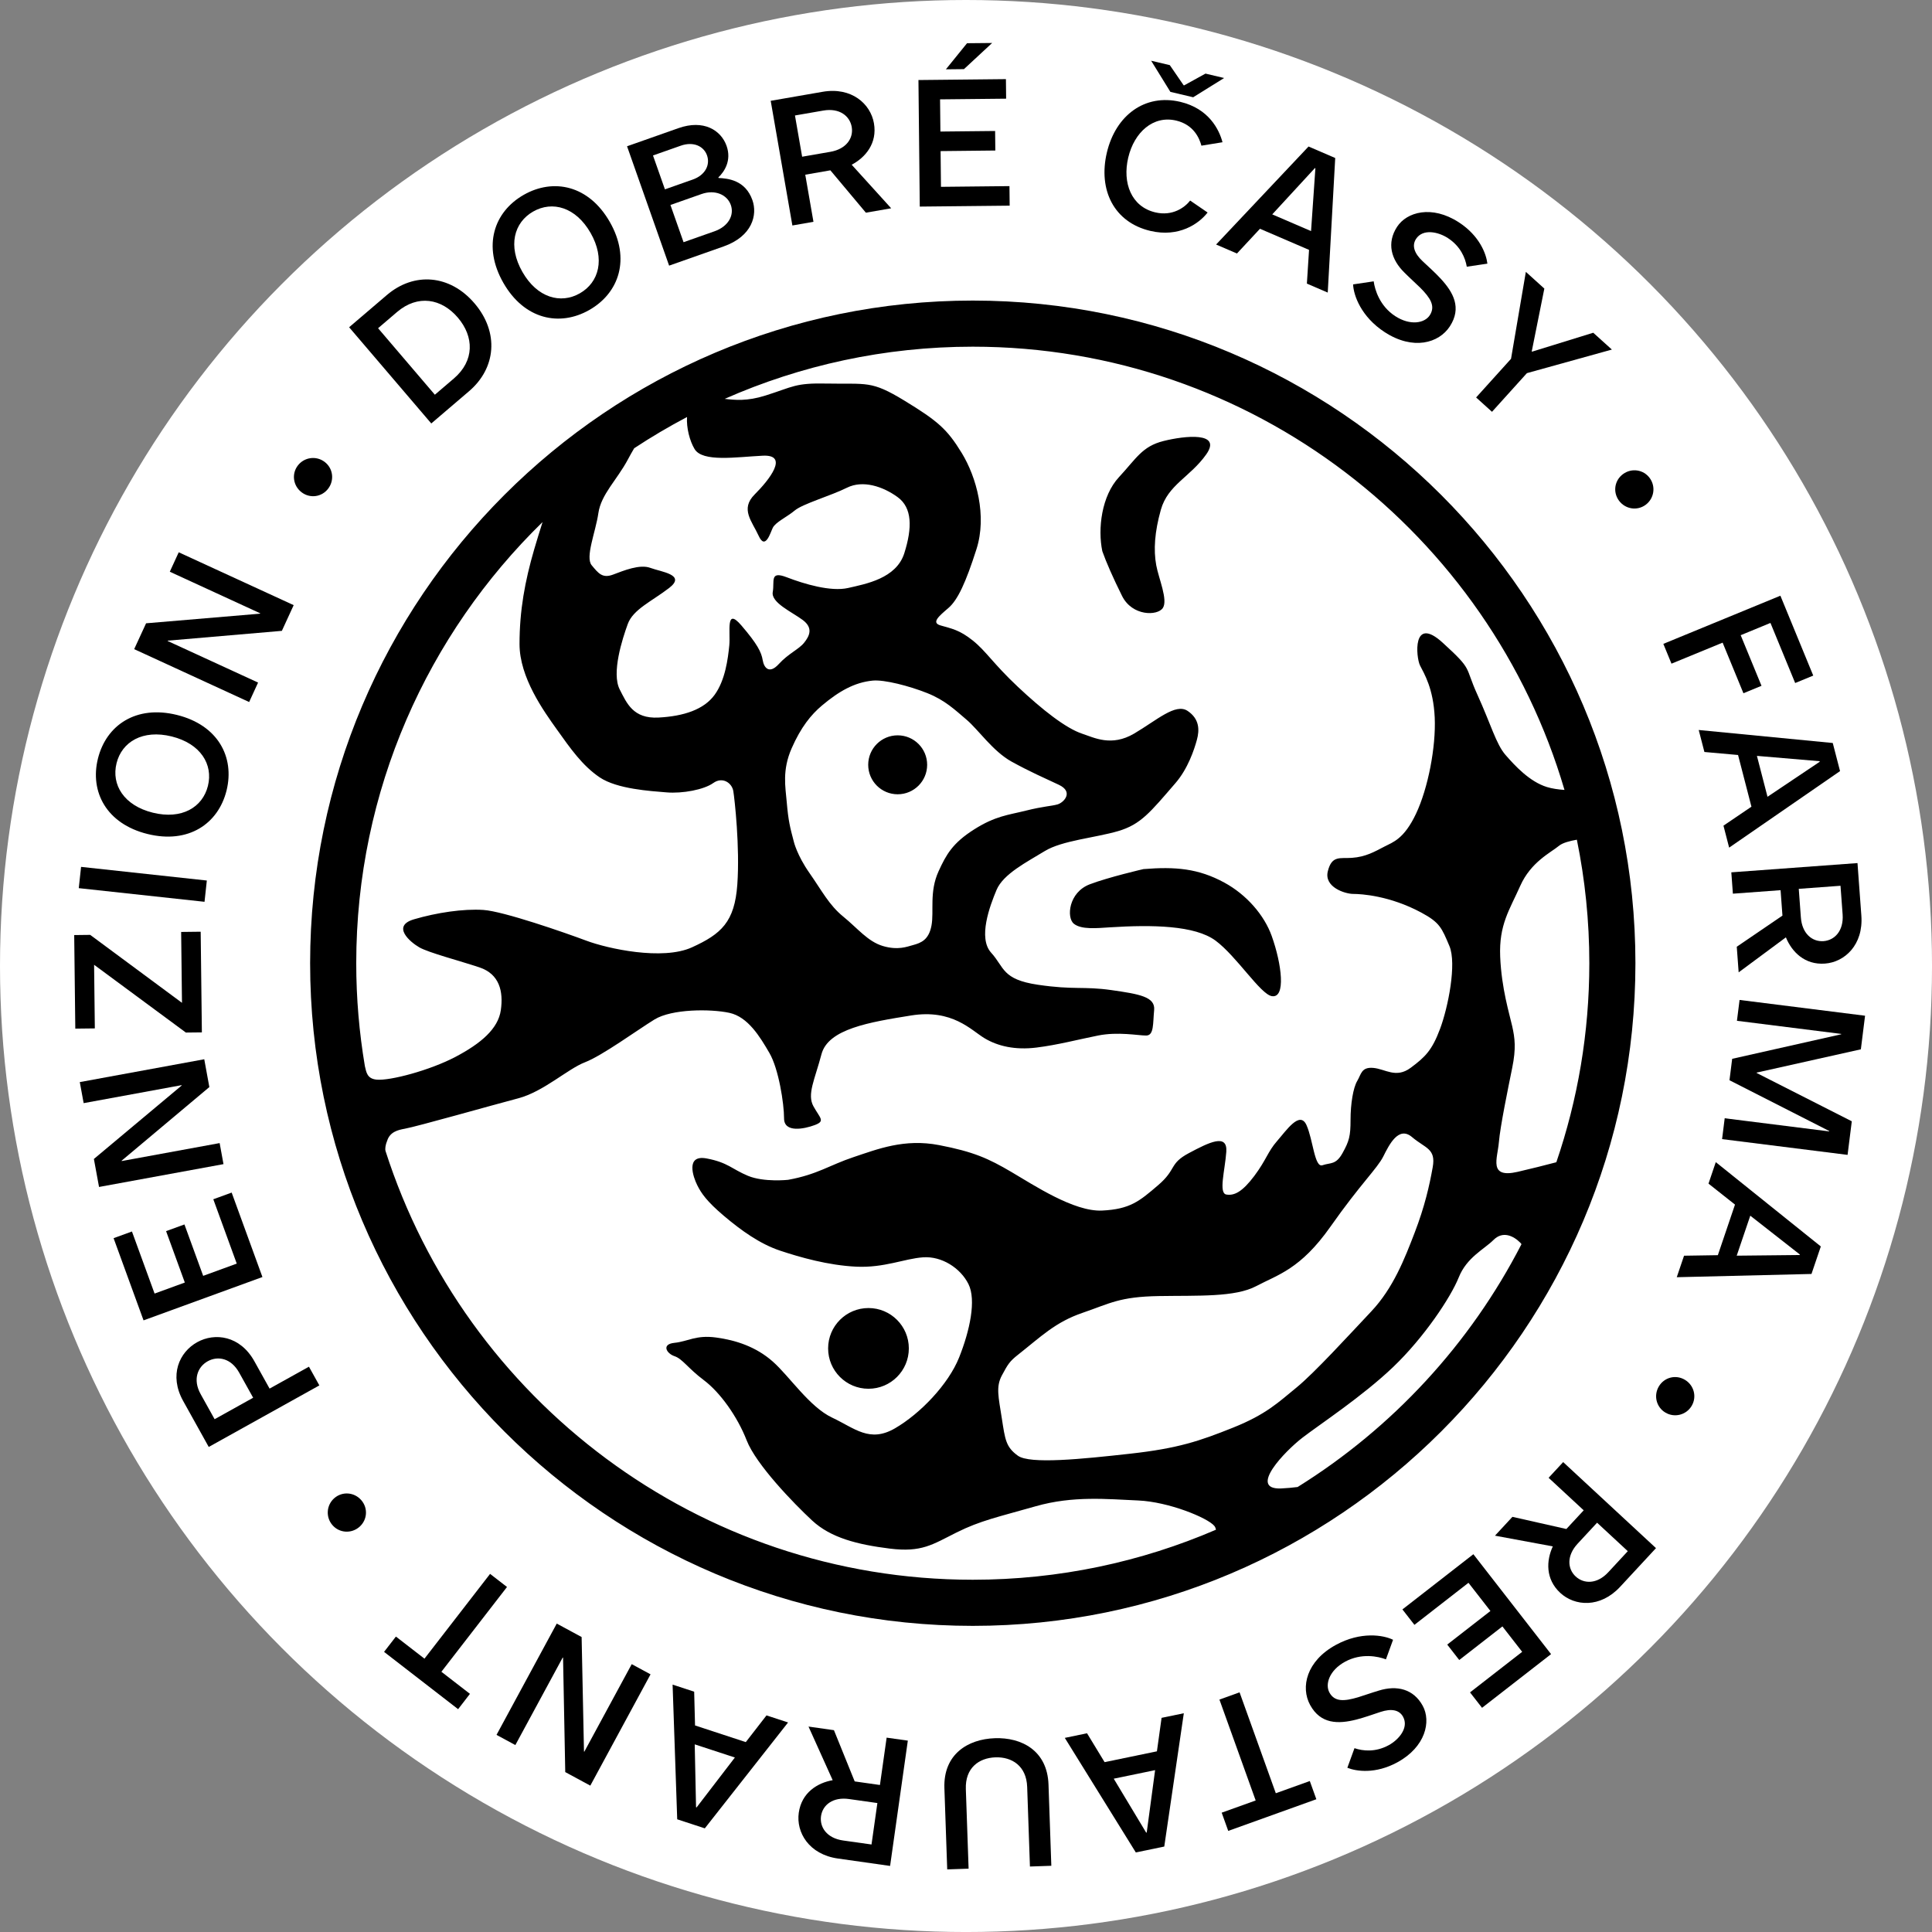 <?xml version="1.0" encoding="UTF-8"?>
<!DOCTYPE svg PUBLIC "-//W3C//DTD SVG 1.1//EN" "http://www.w3.org/Graphics/SVG/1.1/DTD/svg11.dtd">
<!-- Creator: CorelDRAW Home & Student X8 -->
<svg xmlns="http://www.w3.org/2000/svg" xml:space="preserve" width="150px" height="150px" version="1.1" style="shape-rendering:geometricPrecision; text-rendering:geometricPrecision; image-rendering:optimizeQuality; fill-rule:evenodd; clip-rule:evenodd"
viewBox="0 0 102087 102087"
 xmlns:xlink="http://www.w3.org/1999/xlink">
 <rect x="0" y="0" width="102087" height="102087" fill="#808080" stroke="none"/>
 <defs>
  <style type="text/css">
   <![CDATA[
    .fil0 {fill:white}
    .fil1 {fill:#000000;fill-rule:nonzero}
   ]]>
  </style>
 </defs>
 <g id="Vrstva_x0020_1">
  <circle class="fil0" cx="51044" cy="51044" r="51044"/>
  <g id="_801182384">
   <path class="fil1" d="M82237 61413c1129,-3300 1743,-6838 1743,-10517 0,-2234 -227,-4416 -658,-6526 -369,64 -756,165 -946,323 -423,353 -1482,847 -2047,2118 -565,1271 -1129,2047 -1059,3742 71,1694 494,3035 635,3671 141,635 212,1161 0,2204 -211,1043 -635,3090 -705,3938 -71,846 -566,1910 988,1555 701,-161 1444,-349 2049,-508zm-1841 4328c-20,-29 -43,-57 -67,-80 -353,-354 -918,-636 -1412,-142 -494,494 -1412,918 -1836,1977 -423,1059 -1835,3177 -3459,4730 -1623,1553 -3882,3035 -4800,3741 -918,706 -2895,2753 -1129,2683 290,-12 584,-40 873,-76 5012,-3120 9120,-7560 11830,-12833zm-15245 9697c1765,-706 2400,-1342 3353,-2118 953,-777 2789,-2789 3953,-4024 1165,-1235 1766,-2789 2295,-4165 529,-1377 777,-2471 953,-3459 176,-989 -388,-989 -1094,-1589 -706,-600 -1200,388 -1518,1024 -318,635 -1200,1447 -2789,3706 -1588,2259 -2788,2541 -3918,3142 -1129,600 -3071,494 -5153,529 -2083,35 -2577,388 -4024,883 -1448,494 -2199,1257 -3424,2223 -429,338 -530,495 -849,1094 -319,601 -175,1130 0,2259 175,1130 213,1518 849,1977 635,459 3388,177 5930,-106 2541,-282 3671,-670 5436,-1376zm-901 5393c-13,-78 -40,-148 -87,-205 -353,-423 -2401,-1270 -4024,-1341 -1624,-70 -3436,-259 -5413,306 -1977,565 -2918,753 -4189,1389 -1270,635 -1835,1059 -3529,847 -1695,-212 -3107,-565 -4095,-1483 -988,-917 -2965,-2965 -3459,-4236 -494,-1270 -1412,-2541 -2259,-3177 -847,-635 -1130,-1129 -1553,-1270 -424,-141 -706,-636 0,-706 706,-71 1129,-424 2188,-282 1059,141 2123,493 3003,1271 880,776 1939,2400 3139,2964 1200,565 1977,1342 3318,565 1341,-777 2824,-2330 3389,-3742 564,-1412 917,-3035 494,-3882 -424,-848 -1412,-1483 -2400,-1412 -989,70 -2048,564 -3531,494 -1482,-71 -2964,-494 -4023,-847 -1059,-353 -2047,-1059 -2965,-1835 -918,-778 -1200,-1201 -1412,-1625 -212,-423 -636,-1623 494,-1412 1129,212 1341,567 2188,919 847,350 2119,211 2119,211 1553,-282 2188,-777 3458,-1200 1271,-423 2683,-989 4519,-635 1835,353 2612,710 3812,1414 1200,703 3318,2115 4800,2045 1483,-71 1977,-495 2965,-1342 989,-846 565,-1129 1624,-1694 1059,-564 2048,-1059 1977,-70 -71,988 -417,2188 3,2259 420,70 844,-140 1480,-987 635,-849 705,-1274 1199,-1838 495,-564 1201,-1623 1554,-846 352,776 423,2269 847,2123 423,-147 706,-6 1058,-641 354,-635 424,-902 424,-1757 0,-855 142,-1702 353,-2055 212,-353 212,-744 848,-690 635,55 1199,571 1976,-5 777,-576 1130,-929 1553,-2058 424,-1130 888,-3446 494,-4377 -406,-961 -507,-1240 -1482,-1765 -1668,-898 -3177,-988 -3600,-988 -424,0 -1554,-353 -1342,-1200 212,-848 637,-662 1271,-706 735,-52 1194,-323 1728,-600 441,-230 1025,-389 1660,-1730 636,-1341 1059,-3530 989,-5083 -71,-1553 -565,-2330 -777,-2753 -212,-424 -423,-2683 1200,-1200 1624,1482 1130,1200 1836,2753 706,1553 988,2612 1483,3177 493,564 1270,1412 2188,1694 272,84 600,130 927,153 -3966,-13519 -16481,-23421 -31266,-23421 -4661,0 -9096,986 -13109,2757 549,63 1180,131 2149,-174 1491,-469 1553,-670 3248,-635 2121,43 2329,-178 4094,899 1765,1078 2259,1501 3036,2772 776,1271 1341,3318 776,5083 -564,1765 -988,2682 -1482,3106 -494,424 -917,773 -424,918 594,173 1006,235 1712,800 706,564 1077,1220 2383,2447 1286,1209 2536,2195 3411,2482 613,201 1531,695 2731,-11 1200,-706 2188,-1623 2824,-1200 635,423 635,1013 493,1530 -141,517 -473,1523 -1129,2282 -1341,1553 -1835,2189 -3036,2542 -1200,352 -2965,494 -3882,1059 -918,564 -2184,1200 -2539,2047 -355,847 -991,2541 -285,3318 706,776 564,1412 2471,1694 1906,282 2400,71 3883,282 1482,212 2329,354 2258,1059 -70,707 0,1342 -423,1342 -423,0 -1483,-212 -2541,0 -1060,211 -2118,494 -3248,635 -1129,141 -2047,-70 -2753,-494 -706,-424 -1694,-1553 -3883,-1200 -2188,353 -4377,706 -4730,2047 -353,1342 -776,2118 -423,2753 353,636 635,777 70,989 -565,211 -1624,423 -1624,-353 0,-777 -282,-2612 -776,-3459 -494,-848 -1130,-1907 -2118,-2118 -988,-212 -3035,-212 -3953,352 -918,565 -2754,1907 -3671,2260 -918,353 -2189,1553 -3530,1906 -1342,353 -5346,1490 -6001,1608 -351,63 -779,164 -925,641 -20,63 -98,209 -97,460 0,7 10,56 10,67 4205,13130 16526,22662 31033,22662 4560,0 8904,-943 12848,-2643zm-40186 -24984c1341,-706 2259,-1482 2400,-2471 141,-988 -70,-1906 -1129,-2259 -1059,-353 -2683,-776 -3177,-1058 -494,-283 -1483,-1130 -283,-1483 1200,-353 2612,-565 3671,-494 1059,70 4307,1200 5436,1623 1130,424 4024,1059 5577,354 1554,-706 2259,-1342 2401,-3319 141,-1976 -142,-4518 -212,-4941 -71,-424 -565,-777 -1059,-424 -494,353 -1624,565 -2471,494 -847,-70 -2612,-175 -3530,-793 -918,-619 -1553,-1536 -2259,-2525 -706,-988 -1977,-2753 -1977,-4518 0,-1765 283,-3318 777,-5012 130,-445 284,-942 440,-1435 -6069,5920 -9845,14182 -9845,23310 0,1853 158,3668 456,5437 79,338 123,665 618,715 707,70 2825,-495 4166,-1201zm25532 -9812c400,-871 730,-1483 1883,-2212 1120,-710 1788,-754 2729,-989 942,-235 1341,-235 1671,-329 330,-94 871,-659 71,-1036 -800,-376 -1507,-680 -2494,-1223 -989,-544 -1766,-1695 -2377,-2212 -612,-518 -1140,-1036 -2088,-1412 -948,-377 -2267,-719 -2878,-659 -965,94 -1788,565 -2682,1318 -574,483 -1110,1142 -1600,2259 -510,1160 -328,2047 -259,2847 85,995 174,1328 376,2094 0,0 165,706 824,1648 659,941 1035,1694 1788,2306 753,612 1295,1317 2094,1553 801,235 1274,33 1578,-47 447,-119 846,-283 988,-1035 141,-754 -126,-1778 376,-2871zm-18331 -16167c353,423 564,706 1129,494 565,-212 1412,-565 1977,-353 565,212 1906,353 988,1059 -917,706 -1906,1130 -2188,1906 -283,777 -871,2589 -424,3459 370,721 706,1553 2047,1483 1342,-71 2401,-424 2966,-1200 564,-777 705,-1906 776,-2612 71,-706 -212,-2048 636,-1059 847,988 1058,1411 1129,1835 70,424 357,749 847,212 516,-565 1059,-777 1341,-1129 283,-353 495,-777 -70,-1201 -565,-423 -1689,-917 -1586,-1482 103,-565 -179,-1130 739,-777 917,353 2329,777 3247,565 918,-212 2541,-494 2965,-1836 424,-1341 424,-2400 -353,-2964 -777,-565 -1835,-918 -2682,-495 -848,424 -2330,847 -2754,1201 -423,353 -1012,612 -1162,917 -126,256 -391,1200 -744,424 -353,-777 -988,-1412 -212,-2189 777,-776 1836,-2118 424,-2047 -1412,71 -3177,353 -3600,-353 -258,-429 -438,-1133 -397,-1691 -960,505 -1893,1056 -2794,1651 -116,198 -232,403 -339,605 -565,1059 -1412,1835 -1553,2824 -142,988 -706,2330 -353,2753zm55151 21028c0,19308 -15707,35015 -35014,35015 -19307,0 -35015,-15707 -35015,-35015 0,-19307 15708,-35014 35015,-35014 19307,0 35014,15707 35014,35014zm-38983 -12041c-860,0 -1557,697 -1557,1557 0,861 697,1558 1557,1558 861,0 1558,-697 1558,-1558 0,-860 -697,-1557 -1558,-1557zm-1542 34527c1178,0 2132,-954 2132,-2132 0,-1178 -954,-2133 -2132,-2133 -1178,0 -2133,955 -2133,2133 0,1178 955,2132 2133,2132zm21307 -20747c761,134 530,-1694 0,-3177 -392,-1096 -1321,-2179 -2506,-2823 -1371,-745 -2582,-848 -4270,-712 11,-4 -1855,428 -2839,804 -1120,428 -1237,1758 -843,2081 394,322 1209,237 1916,192 2223,-142 4483,-106 5577,705 1106,821 2365,2824 2965,2930zm-3459 -28627c-847,1201 -2028,1605 -2400,2930 -328,1169 -392,2119 -243,2930 127,697 631,1835 348,2259 -282,424 -1618,437 -2153,-635 -470,-943 -841,-1789 -1044,-2365 -250,-1189 -39,-2924 878,-3913 918,-988 1225,-1629 2355,-1911 1129,-283 3106,-495 2259,705z"/>
   <polygon class="fil1" points="94076,31477 95812,35698 94857,36091 93551,32916 91978,33564 93078,36238 92123,36631 91023,33957 88321,35068 87891,34022 "/>
   <path class="fil1" d="M93395 42102l2760 -1851 -7 -29 -3312 -281 559 2161zm3448 -2842l385 1485 -5860 4044 -300 -1161 1478 -1002 -707 -2732 -1778 -159 -301 -1162 7083 687z"/>
   <path class="fil1" d="M95158 48476c62,854 597,1297 1196,1254 578,-43 1074,-533 1010,-1416l-112 -1510 -2205 162 111 1510zm2992 -2871l204 2775c114,1549 -884,2460 -1923,2536 -1069,79 -1751,-620 -2064,-1386l-2496 1849 -100 -1353 2414 -1645 -99 -1344 -2520 185 -83 -1128 6667 -489z"/>
   <polygon class="fil1" points="92821,56696 97849,59249 97626,61024 90995,60191 91133,59089 96653,59783 96656,59763 91386,57080 91528,55948 97288,54652 97290,54632 91780,53939 91919,52837 98550,53671 98328,55446 92823,56676 "/>
   <path class="fil1" d="M91768 66350l3325 -35 10 -28 -2618 -2050 -717 2113zm4444 -487l-493 1453 -7119 172 385 -1136 1786 -28 906 -2673 -1400 -1108 385 -1136 5550 4456z"/>
   <path class="fil1" d="M89386 74290c-287,481 -908,637 -1389,349 -481,-287 -629,-903 -342,-1384 289,-481 896,-634 1376,-346 481,287 643,899 355,1381z"/>
   <path class="fil1" d="M83360 81571c-581,628 -541,1322 -101,1730 426,394 1123,423 1724,-226l1030 -1111 -1623 -1504 -1030 1111zm4143 232l-1892 2041c-1056,1140 -2403,1031 -3168,323 -786,-729 -740,-1705 -392,-2456l-3056 -566 922 -995 2850 643 916 -988 -1854 -1718 769 -830 4905 4546z"/>
   <polygon class="fil1" points="81958,87404 78311,90241 77676,89426 80432,87283 79387,85940 77106,87715 76472,86900 78754,85125 77594,83635 74738,85857 74104,85042 77853,82125 "/>
   <path class="fil1" d="M73233 87680c-411,-157 -1297,-345 -2161,126 -828,453 -1066,1187 -825,1628 277,509 799,459 1504,253 327,-99 701,-236 1106,-356 949,-294 1831,-92 2321,805 448,821 153,2169 -1340,2984 -1157,631 -2170,479 -2644,289l377 -1035c441,151 1108,224 1807,-157 536,-292 1076,-923 761,-1502 -203,-371 -624,-443 -1194,-256 -408,134 -847,294 -1270,402 -964,246 -1892,248 -2448,-770 -514,-941 -194,-2326 1360,-3174 1320,-721 2516,-522 3022,-271l-376 1034z"/>
   <polygon class="fil1" points="67414,94755 69210,94110 69556,95072 64900,96745 64554,95782 66350,95137 64435,89806 65499,89423 "/>
   <path class="fil1" d="M58850 93986l1714 2850 29 -7 443 -3295 -2186 452zm2670 3586l-1503 311 -3753 -6053 1175 -244 928 1526 2765 -572 246 -1769 1175 -243 -1033 7044z"/>
   <path class="fil1" d="M54422 98627l-146 -4204c-38,-1110 -803,-1595 -1677,-1565 -884,31 -1603,567 -1564,1678l146 4204 -1130 39 -149 -4293c-62,-1797 1247,-2590 2662,-2639 1415,-50 2776,650 2839,2448l149 4293 -1130 39z"/>
   <path class="fil1" d="M44862 95061c-847,-120 -1394,309 -1479,902 -81,575 293,1164 1169,1289l1499 211 310 -2190 -1499 -212zm2171 3535l-2755 -391c-1538,-217 -2217,-1386 -2071,-2418 150,-1061 978,-1579 1792,-1722l-1277 -2833 1344 191 1096 2707 1334 189 354 -2502 1120 158 -937 6621z"/>
   <path class="fil1" d="M36709 92172l70 3324 28 9 2024 -2638 -2122 -695zm533 4438l-1458 -478 -244 -7117 1140 374 46 1784 2682 880 1094 -1411 1140 373 -4400 5595z"/>
   <polygon class="fil1" points="27231,92209 26236,91671 29419,85790 30733,86501 30858,92551 30875,92560 33380,87934 34375,88472 31192,94353 29868,93637 29752,87591 29735,87582 "/>
   <polygon class="fil1" points="23323,88336 24832,89503 24207,90313 20294,87285 20920,86476 22429,87644 25896,83164 26790,83856 "/>
   <path class="fil1" d="M17567 80588c-367,-423 -322,-1061 101,-1428 424,-367 1054,-315 1422,108 367,423 322,1047 -101,1415 -424,366 -1055,328 -1422,-95z"/>
   <path class="fil1" d="M12640 72534c-430,-774 -1131,-901 -1664,-605 -533,296 -803,965 -373,1738l737 1324 2037 -1134 -737 -1323zm-1610 3923l-1353 -2432c-755,-1358 -206,-2576 740,-3102 936,-521 2269,-351 3025,1007l803 1444 2080 -1157 550 988 -5845 3252z"/>
   <polygon class="fil1" points="7585,69768 6002,65425 6972,65072 8168,68352 9766,67769 8776,65053 9746,64700 10736,67416 12510,66769 11271,63369 12241,63016 13867,67478 "/>
   <polygon class="fil1" points="4420,58290 4216,57178 10793,55971 11062,57441 6427,61331 6431,61350 11606,60401 11809,61513 5233,62719 4961,61240 9598,57360 9595,57340 "/>
   <polygon class="fil1" points="9821,54560 4972,50979 5011,54341 3979,54353 3921,49409 4766,49399 9616,52989 9572,49244 10604,49232 10667,54551 "/>
   <polygon class="fil1" points="4162,46930 4284,45806 10929,46527 10807,47651 "/>
   <path class="fil1" d="M10987 41526c282,-1136 -388,-2233 -1915,-2612 -1528,-378 -2633,281 -2914,1416 -282,1136 389,2234 1916,2612 1527,378 2632,-280 2913,-1416zm-5813 -1439c438,-1766 2012,-2845 4178,-2309 2167,537 3055,2226 2619,3992 -436,1756 -2009,2835 -4176,2298 -2166,-536 -3055,-2225 -2621,-3981z"/>
   <polygon class="fil1" points="8972,30210 9444,29183 15518,31976 14894,33334 8866,33852 8858,33870 13637,36067 13165,37095 7090,34301 7719,32935 13743,32426 13751,32408 "/>
   <path class="fil1" d="M15734 24603c339,-447 972,-535 1419,-197 447,338 527,966 189,1413 -337,446 -957,533 -1404,195 -447,-339 -542,-964 -204,-1411z"/>
   <path class="fil1" d="M23980 20001c1099,-938 1074,-2209 212,-3219 -862,-1009 -2113,-1233 -3213,-295l-1001 856 3000 3514 1002 -856zm-5532 -2709l1996 -1704c1428,-1220 3321,-1092 4630,441 1309,1533 1139,3423 -289,4642l-1996 1705 -4341 -5084z"/>
   <path class="fil1" d="M30639 15499c1016,-580 1348,-1824 568,-3190 -780,-1366 -2019,-1711 -3035,-1131 -1016,580 -1349,1823 -568,3190 780,1366 2019,1711 3035,1131zm-2969 -5201c1579,-901 3446,-507 4553,1431 1107,1938 498,3747 -1081,4649 -1571,897 -3439,503 -4546,-1435 -1107,-1938 -498,-3747 1074,-4645z"/>
   <path class="fil1" d="M37761 12219c714,-252 1049,-839 856,-1387 -192,-546 -835,-831 -1549,-579l-1642 578 693 1967 1642 -579zm-1160 -2730c677,-238 931,-787 758,-1279 -169,-482 -712,-750 -1389,-511l-1466 516 631 1790 1466 -516zm-3468 -1760l2718 -958c1326,-468 2247,104 2542,939 274,779 -123,1368 -435,1666l10 28c489,25 1414,106 1790,1173 274,779 -5,1910 -1526,2446l-2876 1013 -2223 -6307z"/>
   <path class="fil1" d="M43877 8022c842,-146 1231,-723 1128,-1314 -99,-571 -636,-1017 -1507,-865l-1492 259 379 2179 1492 -259zm-3153 -2695l2741 -476c1530,-267 2536,636 2714,1663 184,1055 -445,1804 -1176,2190l2087 2302 -1337 232 -1876 -2238 -1327 231 433 2489 -1114 194 -1145 -6587z"/>
   <path class="fil1" d="M51098 2284l1327 -13 -1490 1382 -954 10 1117 -1379zm-2567 1945l4622 -48 11 1033 -3491 36 18 1701 2891 -30 11 1032 -2892 31 20 1888 3619 -38 11 1033 -4750 49 -70 -6687z"/>
   <path class="fil1" d="M60827 3209l986 233 729 1062 28 7 1128 -622 985 233 -1635 1017 -1205 -285 -1016 -1645zm1538 2172c1511,358 2057,1467 2232,2135l-1114 181c-102,-378 -395,-1103 -1333,-1326 -1215,-287 -2217,617 -2534,1957 -317,1339 164,2594 1427,2893 918,218 1568,-265 1845,-624l922 632c-465,598 -1517,1329 -3028,971 -1924,-455 -2761,-2168 -2295,-4139 467,-1971 2012,-3121 3878,-2680z"/>
   <path class="fil1" d="M69276 12211l229 -3318 -27 -11 -2253 2446 2051 883zm-132 -4469l1409 607 -395 7111 -1102 -474 114 -1782 -2593 -1116 -1216 1307 -1102 -474 4885 -5179z"/>
   <path class="fil1" d="M72586 14866c58,436 315,1306 1140,1840 792,513 1551,373 1824,-48 315,-487 23,-922 -494,-1445 -243,-239 -541,-503 -839,-802 -711,-694 -954,-1566 -397,-2424 508,-784 1833,-1167 3261,-242 1106,716 1454,1680 1513,2186l-1089 162c-77,-460 -331,-1081 -1000,-1514 -511,-332 -1324,-506 -1682,46 -230,355 -93,760 343,1172 312,295 663,605 958,925 676,730 1120,1545 489,2519 -583,900 -1952,1277 -3438,315 -1262,-818 -1656,-1964 -1677,-2528l1088 -162z"/>
   <polygon class="fil1" points="80952,18582 84187,17582 85172,18471 80682,19717 78837,21760 77998,21002 79843,18959 80626,14365 81603,15249 80937,18569 "/>
   <path class="fil1" d="M87173 25262c330,453 231,1085 -222,1416 -452,330 -1077,224 -1407,-228 -330,-453 -233,-1072 220,-1402 453,-330 1079,-239 1409,214z"/>
  </g>
 </g>
</svg>
